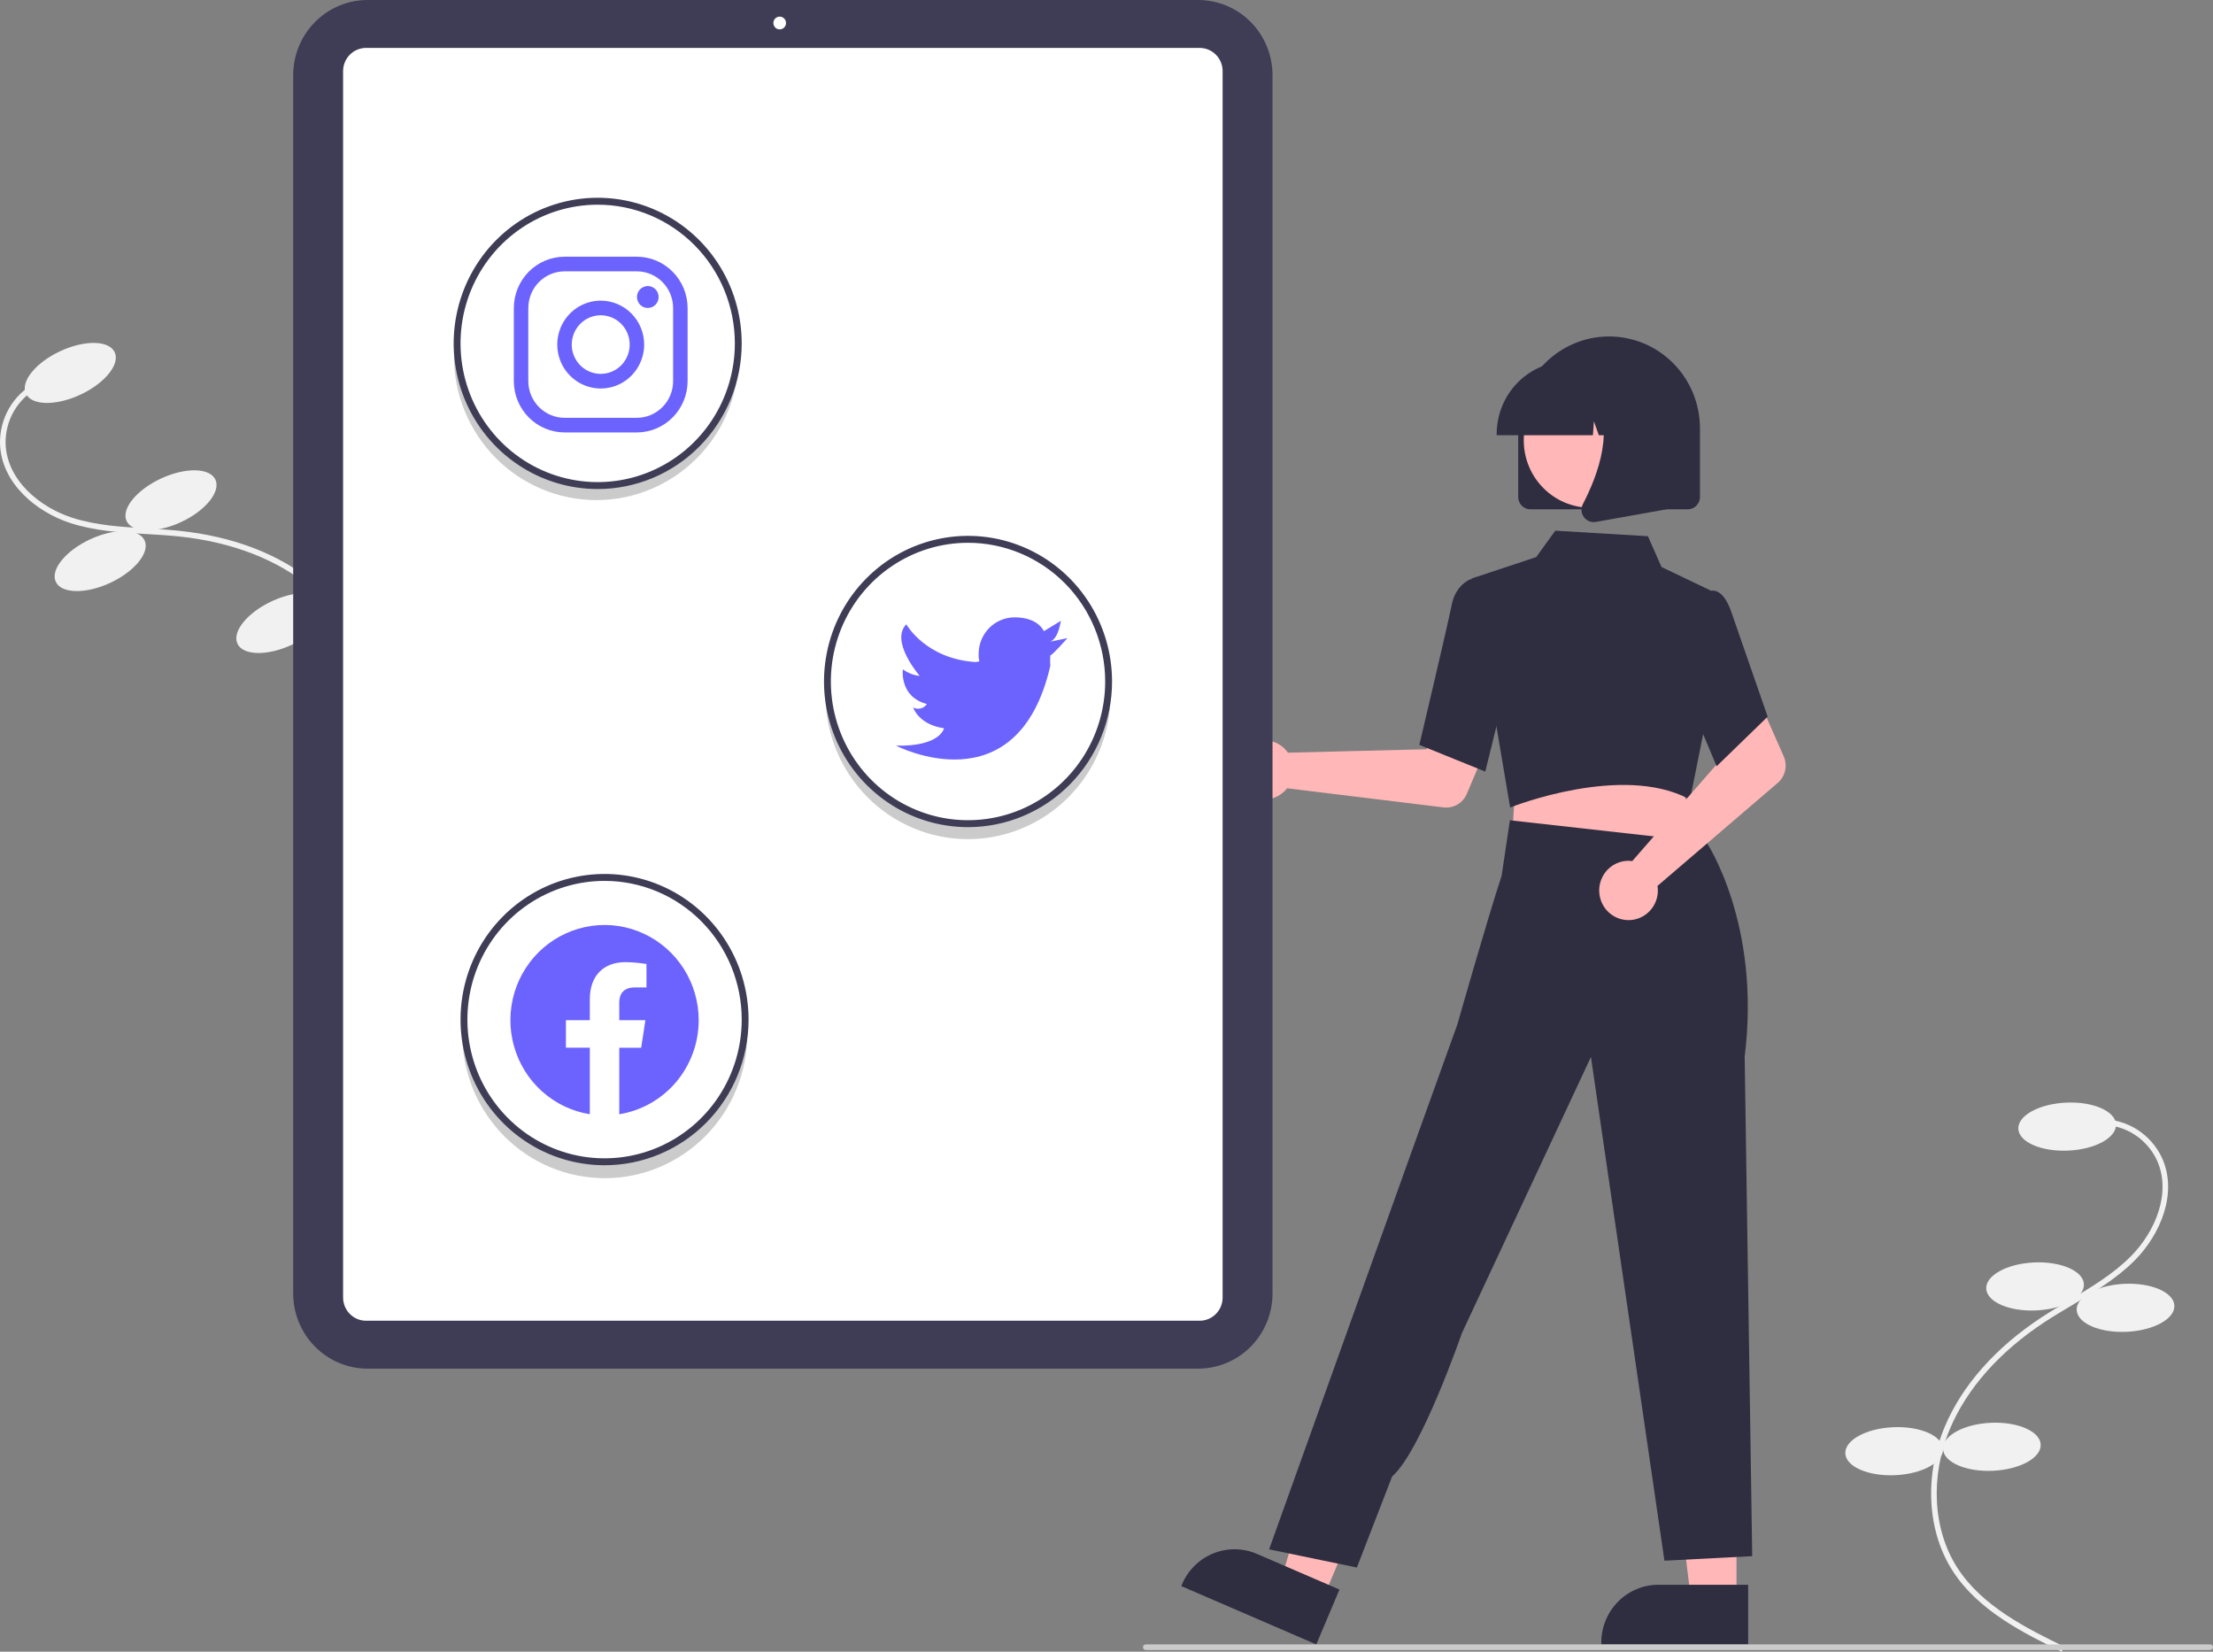 <svg width="134" height="100" viewBox="0 0 134 100" fill="none" xmlns="http://www.w3.org/2000/svg">
<rect x="0" y="0" width="134" height="100" fill="#808080" stroke="none"/>
<g clip-path="url(#clip0_382_2178)">
<path d="M18.908 50.708L18.638 50.502C20.113 48.521 21.95 46.056 22.233 43.275C22.512 40.533 21.212 37.587 18.841 35.587C16.822 33.884 14.044 32.809 10.806 32.475C10.167 32.41 9.51 32.371 8.875 32.334C7.34 32.244 5.752 32.151 4.259 31.667C2.203 31.001 0.088 29.265 0.001 26.887C-0.019 26.124 0.173 25.371 0.555 24.712C0.937 24.055 1.494 23.518 2.162 23.164L2.32 23.466C1.708 23.791 1.198 24.282 0.847 24.885C0.497 25.488 0.321 26.177 0.339 26.876C0.42 29.086 2.418 30.712 4.362 31.342C5.815 31.812 7.38 31.904 8.894 31.992C9.533 32.03 10.194 32.069 10.84 32.135C14.146 32.475 16.987 33.578 19.057 35.324C21.514 37.396 22.86 40.456 22.57 43.31C22.277 46.185 20.409 48.693 18.908 50.708Z" fill="#F1F1F1"/>
<path d="M4.854 23.901C6.341 23.212 7.278 22.062 6.947 21.332C6.617 20.602 5.144 20.568 3.657 21.257C2.17 21.945 1.233 23.095 1.564 23.825C1.895 24.555 3.368 24.589 4.854 23.901Z" fill="#F1F1F1"/>
<path d="M10.953 31.613C12.439 30.925 13.376 29.775 13.046 29.045C12.715 28.314 11.242 28.281 9.755 28.969C8.269 29.657 7.332 30.807 7.662 31.537C7.993 32.267 9.466 32.301 10.953 31.613Z" fill="#F1F1F1"/>
<path d="M6.665 35.292C8.151 34.603 9.088 33.453 8.758 32.723C8.427 31.993 6.954 31.959 5.467 32.648C3.981 33.336 3.043 34.486 3.374 35.216C3.705 35.946 5.178 35.98 6.665 35.292Z" fill="#F1F1F1"/>
<path d="M17.666 39.04C19.152 38.352 20.089 37.202 19.759 36.472C19.428 35.742 17.955 35.708 16.468 36.397C14.982 37.085 14.044 38.235 14.375 38.965C14.706 39.695 16.179 39.729 17.666 39.04Z" fill="#F1F1F1"/>
<path d="M23.049 36.548C24.535 35.859 25.472 34.709 25.142 33.979C24.811 33.249 23.338 33.215 21.851 33.904C20.365 34.592 19.428 35.742 19.758 36.472C20.089 37.202 21.562 37.236 23.049 36.548Z" fill="#F1F1F1"/>
<path d="M124.836 100L124.983 99.692C122.776 98.611 120.028 97.265 118.521 94.921C117.035 92.611 116.861 89.39 118.068 86.516C119.095 84.069 121.081 81.829 123.811 80.038C124.35 79.684 124.917 79.347 125.465 79.021C126.79 78.232 128.161 77.416 129.271 76.297C130.8 74.755 131.897 72.234 130.9 70.077C130.574 69.389 130.063 68.808 129.426 68.399C128.789 67.99 128.051 67.77 127.296 67.763L127.292 68.105C127.984 68.111 128.66 68.313 129.243 68.687C129.827 69.062 130.295 69.594 130.595 70.224C131.521 72.228 130.477 74.597 129.032 76.055C127.952 77.143 126.601 77.948 125.294 78.726C124.742 79.054 124.172 79.394 123.627 79.751C120.84 81.58 118.81 83.873 117.756 86.382C116.506 89.36 116.69 92.704 118.237 95.108C119.796 97.532 122.591 98.9 124.836 100Z" fill="#F1F1F1"/>
<path d="M125.234 69.661C126.867 69.588 128.163 68.877 128.127 68.075C128.092 67.273 126.739 66.682 125.106 66.756C123.472 66.83 122.177 67.54 122.212 68.343C122.248 69.145 123.601 69.735 125.234 69.661Z" fill="#F1F1F1"/>
<path d="M123.291 79.338C124.925 79.264 126.22 78.554 126.184 77.752C126.149 76.95 124.796 76.359 123.163 76.433C121.529 76.507 120.234 77.217 120.269 78.019C120.305 78.822 121.658 79.412 123.291 79.338Z" fill="#F1F1F1"/>
<path d="M128.768 80.632C130.401 80.558 131.697 79.847 131.661 79.045C131.626 78.243 130.273 77.653 128.639 77.727C127.006 77.8 125.71 78.511 125.746 79.313C125.781 80.115 127.134 80.706 128.768 80.632Z" fill="#F1F1F1"/>
<path d="M120.673 89.046C122.306 88.972 123.602 88.261 123.566 87.459C123.531 86.657 122.178 86.067 120.544 86.141C118.911 86.215 117.616 86.925 117.651 87.727C117.687 88.529 119.04 89.12 120.673 89.046Z" fill="#F1F1F1"/>
<path d="M114.758 89.313C116.391 89.239 117.686 88.529 117.651 87.727C117.615 86.925 116.262 86.334 114.629 86.408C112.996 86.482 111.7 87.192 111.736 87.995C111.771 88.797 113.124 89.387 114.758 89.313Z" fill="#F1F1F1"/>
<path d="M77.807 45.352C77.873 45.419 77.932 45.492 77.986 45.57L86.374 45.362L87.352 43.554L90.243 44.691L88.819 48.062C88.704 48.334 88.504 48.561 88.251 48.709C87.997 48.857 87.703 48.918 87.412 48.883L77.936 47.725C77.712 48.011 77.408 48.222 77.063 48.329C76.719 48.436 76.35 48.434 76.006 48.324C75.662 48.214 75.36 48 75.139 47.712C74.918 47.424 74.789 47.074 74.769 46.71C74.749 46.346 74.84 45.985 75.028 45.674C75.217 45.363 75.494 45.117 75.824 44.97C76.154 44.822 76.52 44.78 76.874 44.848C77.229 44.916 77.554 45.092 77.807 45.352Z" fill="#FFB7B7"/>
<path d="M105.148 96.856L102.391 96.856L101.079 86.1L105.149 86.1L105.148 96.856Z" fill="#FFB7B7"/>
<path d="M105.852 99.559L96.96 99.559V99.445C96.96 98.517 97.324 97.627 97.973 96.971C98.622 96.314 99.503 95.946 100.421 95.946H100.421L105.852 95.946L105.852 99.559Z" fill="#2F2E41"/>
<path d="M80.106 96.794L77.57 95.698L80.543 85.286L84.285 86.903L80.106 96.794Z" fill="#FFB7B7"/>
<path d="M79.703 99.559L71.526 96.027L71.57 95.922C71.931 95.069 72.612 94.395 73.464 94.049C74.316 93.704 75.268 93.714 76.113 94.079L76.113 94.079L81.107 96.236L79.703 99.559Z" fill="#2F2E41"/>
<path d="M91.743 47.682L91.544 50.949L97.373 51.58L103.473 52.24L101.678 47.278L91.743 47.682Z" fill="#FFB7B7"/>
<path d="M91.442 48.893L89.096 35.028L93.021 33.727L94.174 32.129L99.784 32.464L100.608 34.33L103.599 35.759L103.14 44.392L102.333 48.408L102.233 48.355C98.189 46.238 91.605 48.828 91.539 48.854L91.442 48.893Z" fill="#2F2E41"/>
<path d="M89.935 46.714L85.943 45.098L85.96 45.026C85.977 44.954 87.676 37.774 87.902 36.62C88.137 35.418 88.996 35.086 89.032 35.072L89.059 35.062L90.639 35.548L91.333 41.062L89.935 46.714Z" fill="#2F2E41"/>
<path d="M82.16 94.904L76.846 93.802L85.34 70.101L88.247 62.018C88.247 62.018 90.091 55.536 90.924 53.028L91.427 49.662L103.328 50.994C103.328 50.994 106.652 55.93 105.642 63.976L106.099 94.215L100.784 94.49L96.333 63.993L88.52 80.711C88.52 80.711 86.057 87.846 84.295 89.392L82.16 94.904Z" fill="#2F2E41"/>
<path d="M98.556 52.117C98.649 52.115 98.743 52.12 98.836 52.132L104.388 45.772L103.742 43.818L106.532 42.447L108.008 45.795C108.127 46.065 108.156 46.367 108.091 46.656C108.026 46.945 107.87 47.204 107.647 47.396L100.364 53.635C100.42 53.995 100.366 54.364 100.209 54.693C100.052 55.021 99.8 55.293 99.486 55.473C99.173 55.653 98.812 55.732 98.453 55.7C98.094 55.668 97.753 55.526 97.475 55.293C97.198 55.06 96.997 54.748 96.9 54.396C96.803 54.045 96.813 53.672 96.93 53.328C97.048 52.983 97.266 52.682 97.556 52.466C97.847 52.25 98.195 52.128 98.556 52.117Z" fill="#FFB7B7"/>
<path d="M103.944 46.391L101.628 40.883L102.532 37.046L103.505 35.802C103.576 35.771 103.653 35.756 103.731 35.757C103.808 35.757 103.885 35.774 103.955 35.806C104.314 35.953 104.62 36.4 104.864 37.137L107.035 43.389L103.944 46.391Z" fill="#2F2E41"/>
<path d="M91.928 30.088V25.935C91.928 24.459 92.508 23.043 93.54 22C94.572 20.956 95.972 20.37 97.432 20.37C98.891 20.37 100.291 20.956 101.324 22C102.356 23.043 102.935 24.459 102.935 25.935V30.088C102.935 30.286 102.857 30.476 102.719 30.616C102.58 30.756 102.392 30.835 102.196 30.835H92.668C92.472 30.835 92.284 30.756 92.145 30.616C92.006 30.476 91.928 30.286 91.928 30.088Z" fill="#2F2E41"/>
<path d="M96.301 30.738C98.53 30.738 100.336 28.912 100.336 26.658C100.336 24.405 98.53 22.578 96.301 22.578C94.073 22.578 92.266 24.405 92.266 26.658C92.266 28.912 94.073 30.738 96.301 30.738Z" fill="#FFB7B7"/>
<path d="M90.626 26.267C90.628 25.1 91.087 23.981 91.903 23.156C92.719 22.33 93.826 21.866 94.98 21.865H95.802C96.956 21.866 98.062 22.33 98.879 23.156C99.695 23.981 100.154 25.1 100.155 26.267V26.35H98.419L97.827 24.674L97.709 26.35H96.811L96.513 25.504L96.453 26.35H90.626V26.267Z" fill="#2F2E41"/>
<path d="M95.904 31.302C95.822 31.191 95.773 31.058 95.763 30.92C95.753 30.781 95.782 30.643 95.846 30.52C96.716 28.846 97.935 25.753 96.317 23.845L96.201 23.708H100.898V30.838L96.631 31.599C96.588 31.607 96.544 31.61 96.5 31.61C96.384 31.61 96.269 31.582 96.165 31.529C96.062 31.475 95.972 31.398 95.904 31.302Z" fill="#2F2E41"/>
<path d="M72.556 82.863H22.25C21.058 82.861 19.915 82.382 19.072 81.529C18.229 80.677 17.754 79.521 17.753 78.315V4.547C17.754 3.342 18.229 2.186 19.072 1.333C19.915 0.481 21.058 0.001 22.25 -0H72.556C73.748 0.001 74.891 0.481 75.735 1.333C76.578 2.186 77.052 3.342 77.053 4.547V78.315C77.052 79.521 76.578 80.677 75.735 81.529C74.891 82.382 73.748 82.861 72.556 82.863Z" fill="#3F3D56"/>
<path d="M72.645 79.961H22.162C21.794 79.961 21.442 79.813 21.182 79.55C20.922 79.288 20.776 78.931 20.775 78.56V4.303C20.776 3.931 20.922 3.575 21.182 3.312C21.442 3.049 21.794 2.902 22.162 2.901H72.645C73.012 2.902 73.365 3.049 73.624 3.312C73.884 3.575 74.031 3.931 74.031 4.303V78.56C74.031 78.931 73.884 79.288 73.624 79.55C73.365 79.813 73.012 79.961 72.645 79.961Z" fill="white"/>
<path d="M47.212 1.779C47.423 1.779 47.594 1.606 47.594 1.392C47.594 1.179 47.423 1.006 47.212 1.006C47 1.006 46.829 1.179 46.829 1.392C46.829 1.606 47 1.779 47.212 1.779Z" fill="white"/>
<path d="M58.612 49.949C56.397 49.949 54.267 49.087 52.663 47.543C51.059 45.999 50.104 43.89 49.995 41.653C49.988 41.794 49.984 41.937 49.984 42.08C49.984 44.394 50.893 46.613 52.511 48.249C54.129 49.885 56.324 50.804 58.612 50.804C60.9 50.804 63.095 49.885 64.713 48.249C66.331 46.613 67.24 44.394 67.24 42.08C67.24 41.937 67.236 41.794 67.229 41.653C67.121 43.89 66.165 45.999 64.561 47.543C62.957 49.087 60.827 49.949 58.612 49.949Z" fill="#CBCBCB"/>
<path d="M36.113 29.422C33.898 29.422 31.768 28.56 30.163 27.016C28.559 25.471 27.604 23.363 27.495 21.125C27.489 21.267 27.485 21.41 27.485 21.553C27.485 23.867 28.394 26.086 30.012 27.722C31.63 29.358 33.824 30.277 36.113 30.277C38.401 30.277 40.595 29.358 42.213 27.722C43.831 26.086 44.74 23.867 44.74 21.553C44.74 21.41 44.736 21.267 44.73 21.125C44.621 23.363 43.666 25.471 42.062 27.016C40.458 28.56 38.328 29.422 36.113 29.422Z" fill="#CBCBCB"/>
<path d="M36.62 70.476C34.405 70.476 32.275 69.614 30.671 68.07C29.067 66.525 28.111 64.416 28.003 62.179C27.996 62.321 27.992 62.464 27.992 62.607C27.992 64.921 28.901 67.14 30.519 68.776C32.137 70.412 34.332 71.331 36.62 71.331C38.908 71.331 41.103 70.412 42.721 68.776C44.339 67.14 45.248 64.921 45.248 62.607C45.248 62.464 45.244 62.321 45.237 62.179C45.129 64.416 44.173 66.525 42.569 68.07C40.965 69.614 38.835 70.476 36.62 70.476Z" fill="#CBCBCB"/>
<path d="M58.615 50.078C56.89 50.078 55.204 49.561 53.77 48.592C52.336 47.623 51.218 46.246 50.558 44.635C49.898 43.023 49.726 41.25 50.062 39.54C50.399 37.829 51.229 36.258 52.449 35.025C53.668 33.792 55.222 32.952 56.914 32.612C58.605 32.272 60.359 32.446 61.952 33.114C63.546 33.781 64.908 34.911 65.866 36.361C66.824 37.811 67.336 39.516 67.336 41.26C67.336 43.599 66.417 45.842 64.781 47.495C63.146 49.149 60.928 50.078 58.615 50.078ZM58.615 32.862C56.972 32.862 55.367 33.355 54.001 34.278C52.635 35.2 51.571 36.512 50.942 38.046C50.313 39.581 50.149 41.27 50.469 42.898C50.79 44.528 51.581 46.024 52.742 47.198C53.904 48.373 55.384 49.173 56.995 49.497C58.606 49.821 60.276 49.654 61.793 49.019C63.311 48.383 64.608 47.307 65.521 45.926C66.433 44.545 66.92 42.921 66.92 41.26C66.92 40.157 66.706 39.065 66.288 38.046C65.871 37.028 65.259 36.102 64.488 35.322C63.717 34.542 62.801 33.924 61.793 33.502C60.786 33.08 59.706 32.862 58.615 32.862Z" fill="#3F3D56"/>
<path d="M63.598 38.845L64.636 38.635C64.636 38.635 63.764 39.622 63.598 39.685C63.583 39.895 63.583 40.105 63.598 40.315C61.605 48.965 54.255 45.144 54.255 45.144C56.933 45.207 57.162 44.094 57.162 44.094C55.605 43.863 55.293 42.834 55.293 42.834C55.433 42.909 55.595 42.929 55.748 42.89C55.901 42.851 56.035 42.757 56.124 42.624C54.442 42.184 54.67 40.525 54.67 40.525C54.97 40.744 55.32 40.881 55.688 40.924C55.501 40.693 53.923 38.782 54.878 37.796C54.878 37.796 56.041 39.895 59.093 40.084L59.3 40.042C59.265 39.891 59.251 39.735 59.259 39.58C59.259 38.995 59.489 38.435 59.897 38.021C60.306 37.608 60.861 37.376 61.439 37.376C62.892 37.376 63.204 38.215 63.204 38.215L64.242 37.586C64.221 37.586 64.117 38.635 63.598 38.845Z" fill="#6C63FF"/>
<path d="M36.191 29.608C34.466 29.608 32.78 29.091 31.346 28.122C29.912 27.153 28.794 25.776 28.134 24.165C27.474 22.554 27.301 20.781 27.638 19.07C27.974 17.36 28.805 15.789 30.024 14.555C31.244 13.322 32.798 12.482 34.489 12.142C36.181 11.802 37.934 11.976 39.528 12.644C41.121 13.311 42.483 14.441 43.442 15.892C44.4 17.342 44.911 19.047 44.911 20.79C44.911 21.948 44.686 23.095 44.248 24.165C43.809 25.235 43.167 26.207 42.357 27.026C41.547 27.844 40.586 28.494 39.528 28.937C38.47 29.38 37.336 29.608 36.191 29.608ZM36.191 12.393C34.548 12.393 32.942 12.885 31.577 13.808C30.211 14.731 29.146 16.042 28.518 17.577C27.889 19.111 27.725 20.8 28.045 22.429C28.366 24.058 29.157 25.554 30.318 26.729C31.48 27.903 32.959 28.703 34.571 29.027C36.182 29.351 37.852 29.185 39.369 28.549C40.887 27.913 42.184 26.837 43.096 25.456C44.009 24.075 44.496 22.451 44.496 20.791C44.496 18.563 43.621 16.427 42.063 14.852C40.506 13.277 38.394 12.393 36.191 12.393Z" fill="#3F3D56"/>
<path d="M38.566 16.428C39.147 16.43 39.703 16.664 40.114 17.079C40.525 17.495 40.757 18.058 40.758 18.645V23.078C40.757 23.665 40.525 24.228 40.114 24.643C39.703 25.059 39.147 25.293 38.566 25.295H34.182C33.601 25.293 33.044 25.059 32.634 24.643C32.223 24.228 31.991 23.665 31.99 23.078V18.645C31.991 18.058 32.223 17.495 32.634 17.079C33.044 16.664 33.601 16.43 34.182 16.428H38.566ZM38.566 15.542H34.182C33.369 15.544 32.589 15.872 32.014 16.453C31.439 17.035 31.115 17.823 31.113 18.645V23.078C31.115 23.9 31.439 24.688 32.014 25.27C32.589 25.851 33.369 26.179 34.182 26.181H38.566C39.379 26.179 40.158 25.851 40.733 25.27C41.309 24.688 41.633 23.9 41.635 23.078V18.645C41.633 17.823 41.309 17.035 40.733 16.453C40.158 15.872 39.379 15.544 38.566 15.542Z" fill="#6C63FF"/>
<path d="M39.224 18.645C39.05 18.645 38.883 18.574 38.76 18.45C38.638 18.325 38.569 18.157 38.569 17.981C38.569 17.805 38.638 17.636 38.761 17.512C38.884 17.388 39.051 17.318 39.225 17.318C39.399 17.318 39.566 17.388 39.689 17.512C39.812 17.636 39.881 17.805 39.881 17.981C39.882 18.157 39.813 18.325 39.69 18.45C39.567 18.574 39.4 18.645 39.227 18.645C39.225 18.645 39.225 18.645 39.224 18.645Z" fill="#6C63FF"/>
<path d="M36.374 19.088C36.721 19.088 37.06 19.192 37.349 19.387C37.637 19.582 37.862 19.859 37.995 20.183C38.127 20.507 38.162 20.863 38.094 21.207C38.027 21.552 37.86 21.867 37.614 22.116C37.369 22.363 37.057 22.532 36.716 22.601C36.376 22.669 36.023 22.634 35.703 22.5C35.383 22.366 35.109 22.138 34.916 21.847C34.723 21.555 34.62 21.212 34.62 20.861C34.62 20.629 34.666 20.398 34.754 20.183C34.842 19.968 34.971 19.772 35.134 19.608C35.297 19.443 35.49 19.312 35.703 19.223C35.916 19.134 36.144 19.088 36.374 19.088ZM36.374 18.202C35.854 18.202 35.345 18.358 34.913 18.65C34.48 18.942 34.143 19.358 33.944 19.844C33.745 20.33 33.693 20.864 33.794 21.381C33.896 21.896 34.146 22.37 34.514 22.742C34.882 23.114 35.351 23.368 35.861 23.47C36.371 23.573 36.9 23.52 37.381 23.319C37.861 23.118 38.272 22.777 38.561 22.339C38.85 21.902 39.005 21.388 39.005 20.861C39.005 20.156 38.728 19.48 38.234 18.981C37.741 18.482 37.072 18.202 36.374 18.202Z" fill="#6C63FF"/>
<path d="M36.606 70.548C34.882 70.548 33.196 70.031 31.761 69.062C30.327 68.093 29.21 66.716 28.55 65.105C27.89 63.493 27.717 61.72 28.053 60.01C28.39 58.299 29.22 56.728 30.44 55.495C31.66 54.262 33.213 53.422 34.905 53.082C36.597 52.742 38.35 52.916 39.944 53.584C41.537 54.251 42.899 55.381 43.857 56.831C44.815 58.281 45.327 59.986 45.327 61.73C45.327 64.069 44.408 66.312 42.773 67.965C41.137 69.619 38.919 70.548 36.606 70.548ZM36.606 53.332C34.964 53.332 33.358 53.825 31.992 54.748C30.626 55.67 29.562 56.982 28.933 58.516C28.305 60.051 28.14 61.739 28.461 63.368C28.781 64.998 29.572 66.494 30.734 67.668C31.895 68.843 33.375 69.643 34.986 69.967C36.597 70.291 38.267 70.124 39.785 69.489C41.302 68.853 42.599 67.777 43.512 66.396C44.425 65.015 44.912 63.391 44.912 61.73C44.912 60.627 44.697 59.535 44.279 58.516C43.862 57.498 43.25 56.572 42.479 55.792C41.708 55.012 40.792 54.394 39.785 53.971C38.777 53.55 37.697 53.332 36.606 53.332Z" fill="#3F3D56"/>
<path fill-rule="evenodd" clip-rule="evenodd" d="M42.307 61.765C42.307 60.663 41.994 59.585 41.407 58.657C40.819 57.73 39.981 56.992 38.992 56.531C38.002 56.069 36.903 55.905 35.824 56.056C34.745 56.207 33.731 56.668 32.903 57.383C32.075 58.099 31.466 59.039 31.15 60.093C30.834 61.148 30.824 62.271 31.12 63.331C31.416 64.392 32.006 65.344 32.82 66.075C33.635 66.807 34.639 67.287 35.715 67.459V63.431H34.267V61.765H35.715V60.495C35.715 59.05 36.567 58.252 37.869 58.252C38.296 58.258 38.723 58.295 39.145 58.364V59.783H38.426C37.718 59.783 37.497 60.227 37.497 60.684V61.765H39.078L38.825 63.432H37.497V67.46C38.838 67.245 40.059 66.553 40.941 65.51C41.822 64.466 42.307 63.138 42.307 61.765Z" fill="#6C63FF"/>
<path d="M133.831 99.898H69.376C69.331 99.898 69.288 99.88 69.257 99.848C69.225 99.816 69.207 99.772 69.207 99.727C69.207 99.682 69.225 99.638 69.257 99.606C69.288 99.574 69.331 99.556 69.376 99.556H133.831C133.876 99.556 133.919 99.574 133.951 99.606C133.982 99.638 134 99.682 134 99.727C134 99.772 133.982 99.816 133.951 99.848C133.919 99.88 133.876 99.898 133.831 99.898Z" fill="#CBCBCB"/>
</g>
<defs>
<clipPath id="clip0_382_2178">
<rect width="134" height="100" fill="white" transform="translate(0 -0)"/>
</clipPath>
</defs>
</svg>

